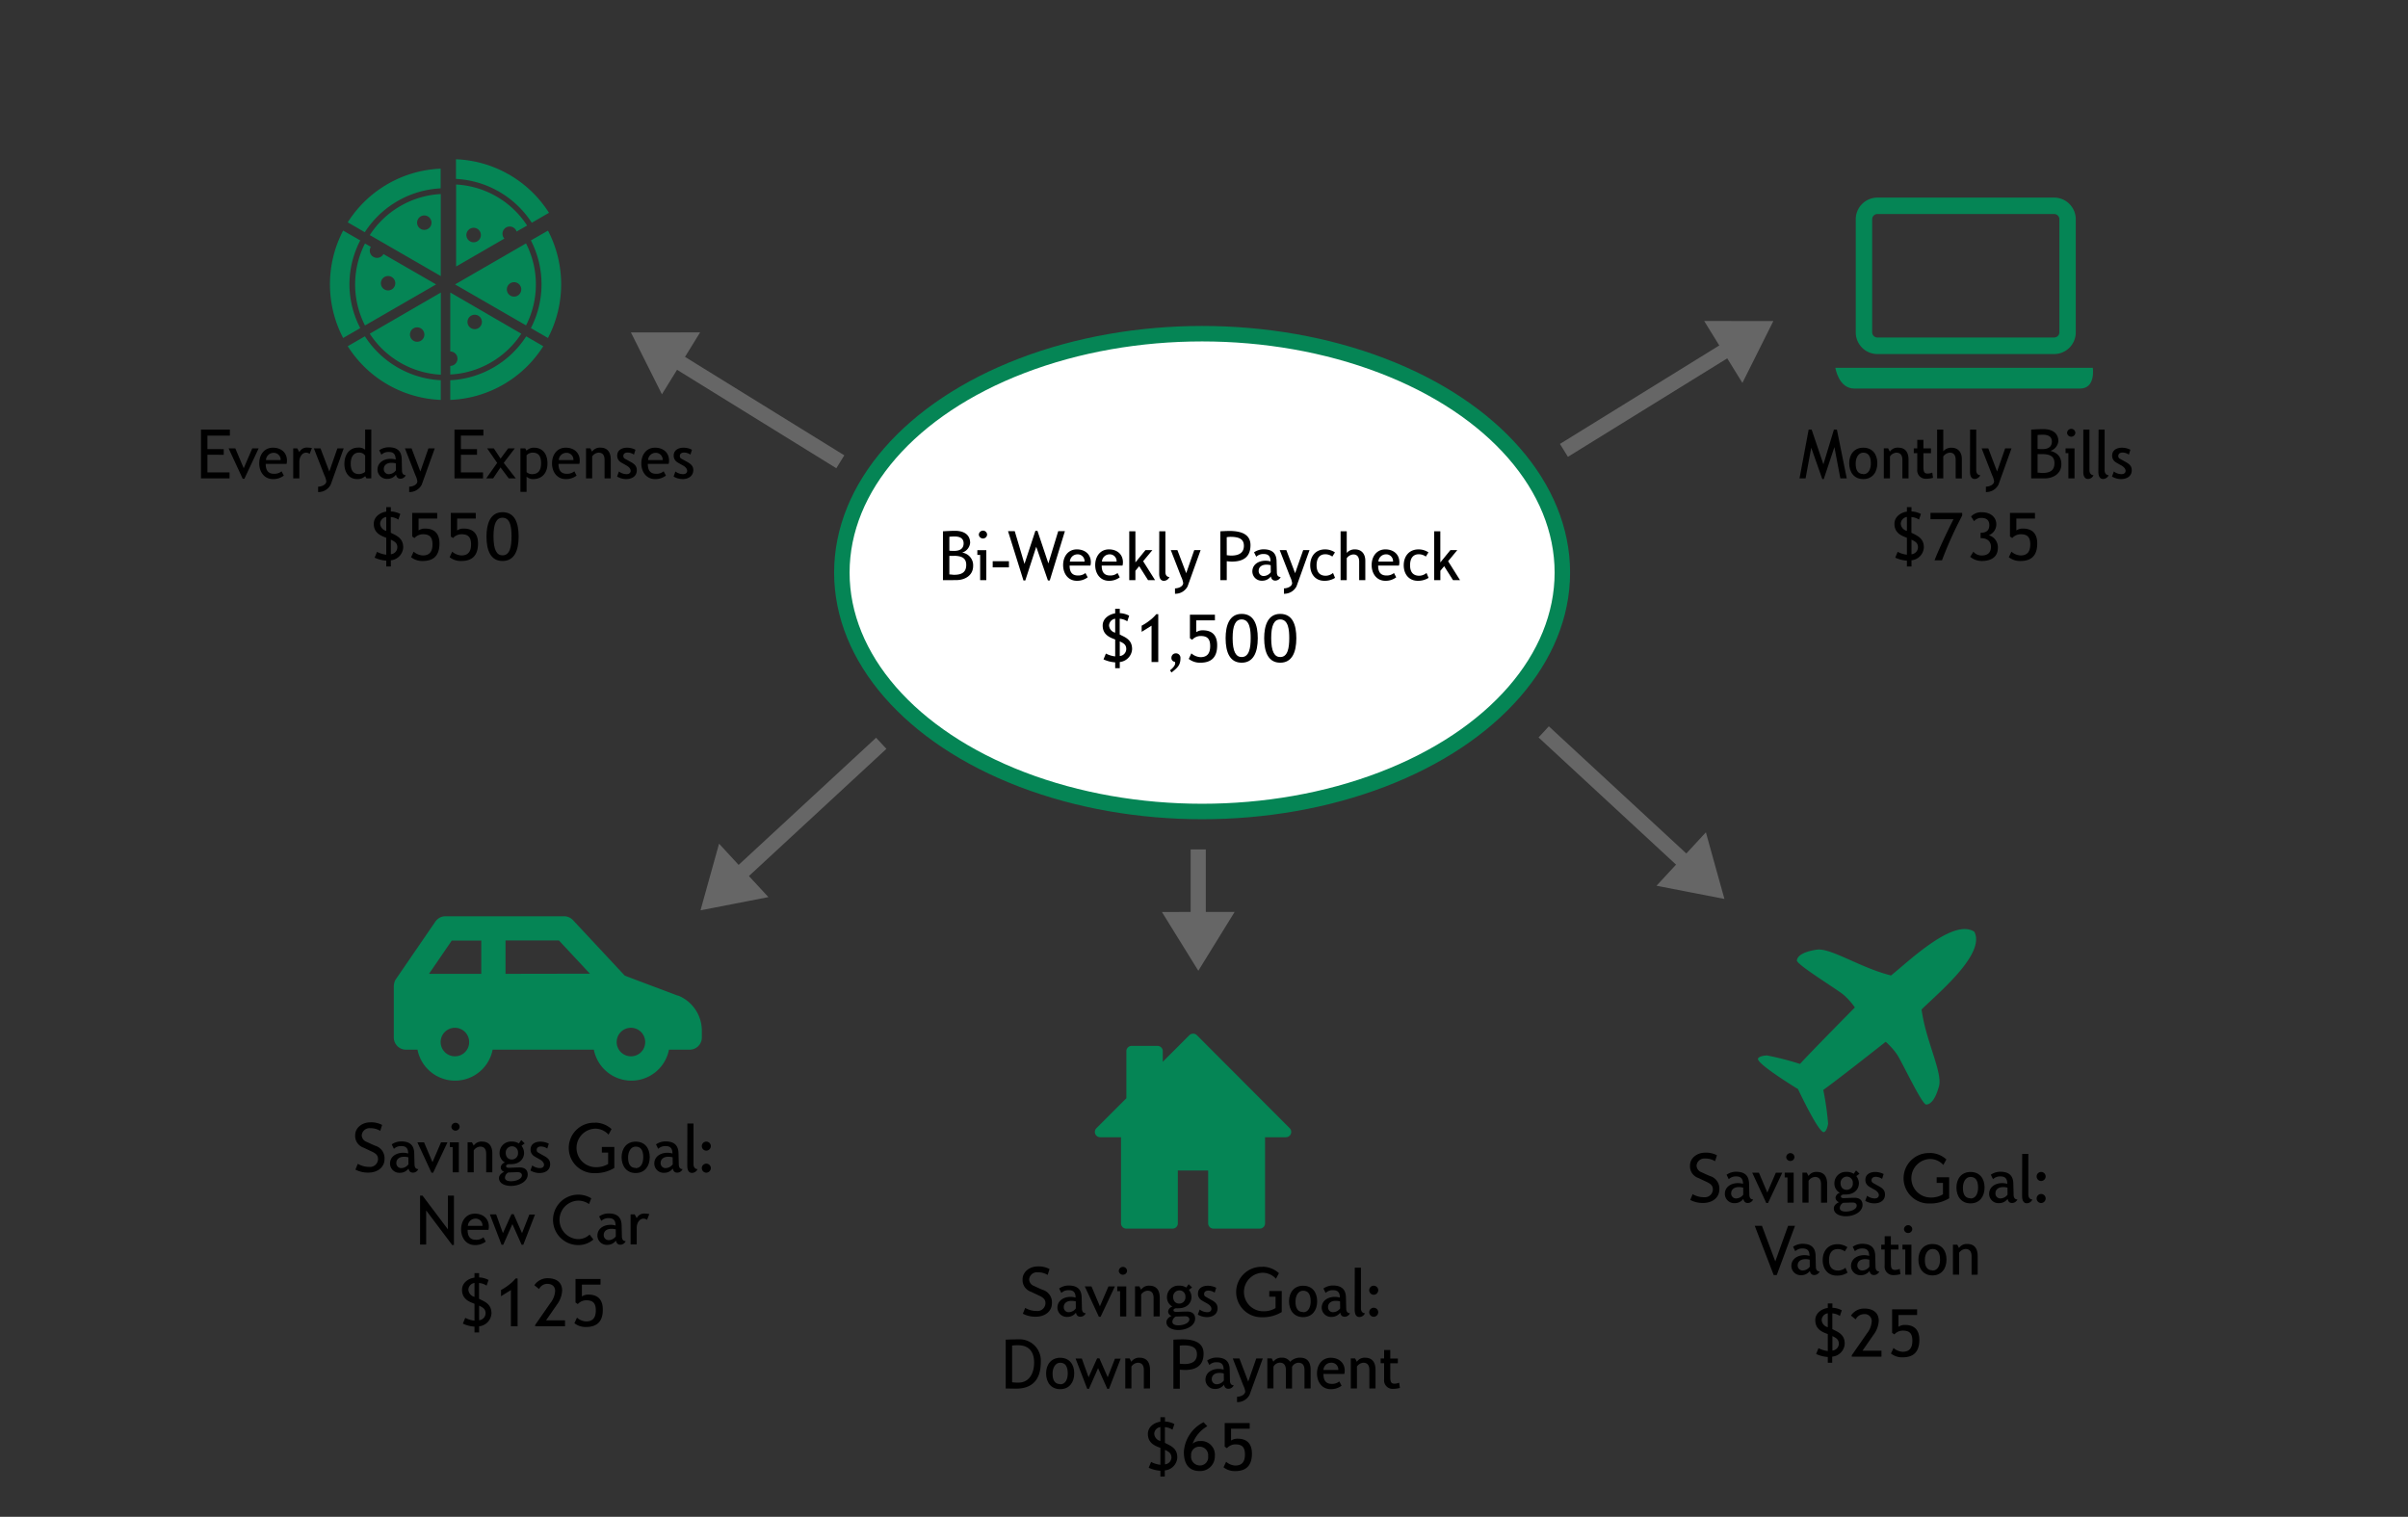 <svg xmlns="http://www.w3.org/2000/svg" viewBox="0 0 635 400"><rect x="0" y="0" width="635" height="400" fill="#333333" stroke="none"/><defs><style>.cls-1{fill:#666;}.cls-2{fill:#fff;stroke:#058555;stroke-miterlimit:10;stroke-width:4.08px;}.cls-3{fill:#058555;}</style></defs><title>independenceday_lifeoffittness-2</title><g id="SHAPE"><polygon class="cls-1" points="306.4 240.5 315.99 240.49 325.58 240.48 320.79 248.24 316 256 311.2 248.25 306.4 240.5"/><rect class="cls-1" x="313.98" y="224" width="4" height="17" transform="translate(631.96 465) rotate(180)"/><polygon class="cls-1" points="449.4 84.65 454.44 92.82 459.48 100.98 463.56 92.83 467.64 84.67 458.52 84.66 449.4 84.65"/><rect class="cls-1" x="431.65" y="80.71" width="4" height="49.88" transform="translate(571.76 530.08) rotate(-121.72)"/><polygon class="cls-1" points="202.63 236.58 196.13 229.54 189.62 222.49 187.17 231.28 184.73 240.06 193.68 238.32 202.63 236.58"/><rect class="cls-1" x="212.07" y="188.01" width="4" height="49.88" transform="translate(225.04 -88.8) rotate(47.23)"/><polygon class="cls-1" points="436.83 233.58 443.34 226.54 449.85 219.49 452.29 228.28 454.74 237.06 445.78 235.32 436.83 233.58"/><rect class="cls-1" x="423.4" y="185.01" width="4" height="49.88" transform="translate(868.38 40.23) rotate(132.77)"/><polygon class="cls-1" points="184.62 87.65 179.59 95.82 174.55 103.98 170.47 95.83 166.38 87.67 175.5 87.66 184.62 87.65"/><rect class="cls-1" x="198.37" y="83.71" width="4" height="49.88" transform="translate(2.61 221.98) rotate(-58.28)"/><ellipse class="cls-2" cx="317" cy="151" rx="95" ry="63"/></g><g id="COPY"><path d="M54.7,114.87v3.57H59v1.49H54.7v4.65h5.83v1.58H53V113.29h7.62v1.58Z"/><path d="M64.45,126.25H64l-3.71-8h1.77l2.21,5.24,2.25-5.24H68.2Z"/><path d="M70.07,122.33c0,1.6.57,2.61,2.18,2.61a2.9,2.9,0,0,0,2-.65l.6,1.13a4.57,4.57,0,0,1-2.88.92c-2.27,0-3.61-1.89-3.61-4.14s1.3-4.14,3.62-4.14c2.11,0,3.69,1.26,3.69,3.4a3.46,3.46,0,0,1-.1.87Zm.07-1H74a1.8,1.8,0,0,0-1.94-1.91A2,2,0,0,0,70.14,121.28Z"/><path d="M81.66,119.7a1.58,1.58,0,0,0-.94-.33c-1.13,0-1.78,1.28-1.78,2.36v4.43H77.32v-7.92H78.4l.54,1a2.17,2.17,0,0,1,2.21-1.2,6.26,6.26,0,0,1,1.1.12Z"/><path d="M87.2,127.82a3.63,3.63,0,0,1-3.31,1.94v-1.42c.88,0,2.16-.49,2.16-1.42a5.47,5.47,0,0,0-.52-1.62l-2.76-7.06h1.75l2.32,6.1,2.13-6.1h1.67Z"/><path d="M96.65,126.16l-.36-.59a2.86,2.86,0,0,1-2.1.77c-2.22,0-3.37-1.82-3.37-4,0-2.59,1.44-4.3,3.62-4.3a2.59,2.59,0,0,1,1.85.56v-5.33h1.62v12.87Zm-.36-6a1.82,1.82,0,0,0-1.56-.81c-1.48,0-2.24,1.13-2.24,2.9,0,1.92.74,2.77,2.24,2.77.34,0,1.44-.29,1.56-.67Z"/><path d="M106,124c0,.82.29,1.29,1,1.31v0a1.53,1.53,0,0,1-1.4.93c-.56,0-1-.27-1.17-1.08a2.79,2.79,0,0,1-2.27,1.12,2.46,2.46,0,0,1-2.61-2.41c0-1.91,1.67-2.87,3.46-2.87a4.68,4.68,0,0,1,1.33.19c0-1.28-.5-2-1.76-2a2.67,2.67,0,0,0-2,.72l-.58-1.17a4.4,4.4,0,0,1,2.48-.79c2.29,0,3.46,1,3.46,3.29Zm-1.62-1.8a3.86,3.86,0,0,0-1.17-.15c-1.17,0-2,.61-2,1.62a1.29,1.29,0,0,0,1.34,1.37,2.37,2.37,0,0,0,1.85-1Z"/><path d="M111.21,127.82a3.63,3.63,0,0,1-3.31,1.94v-1.42c.88,0,2.16-.49,2.16-1.42a5.47,5.47,0,0,0-.52-1.62l-2.76-7.06h1.75l2.32,6.1,2.13-6.1h1.67Z"/><path d="M121.54,114.87v3.57h4.25v1.49h-4.25v4.65h5.84v1.58h-7.53V113.29h7.62v1.58Z"/><path d="M134.16,126.16l-2.18-2.9-1.94,2.9h-1.82l2.88-4.09-2.64-3.83h1.76l1.78,2.7,2-2.7h1.75l-2.92,3.83,3.19,4.09Z"/><path d="M140.57,126.34a2.54,2.54,0,0,1-1.71-.63v4h-1.62V118.24h1.26l.36.61a2.64,2.64,0,0,1,1.93-.79c2.36,0,3.58,1.69,3.58,4.16S143,126.34,140.57,126.34Zm-1.71-1.84a2.11,2.11,0,0,0,1.42.54c1.59,0,2.4-.9,2.4-2.89s-.76-2.78-2.2-2.78a2.2,2.2,0,0,0-1.62.69Z"/><path d="M147.28,122.33c0,1.6.58,2.61,2.18,2.61a2.93,2.93,0,0,0,2-.65l.59,1.13a4.53,4.53,0,0,1-2.88.92c-2.27,0-3.6-1.89-3.6-4.14s1.3-4.14,3.62-4.14c2.11,0,3.69,1.26,3.69,3.4a3.05,3.05,0,0,1-.11.87Zm.08-1h3.85a1.8,1.8,0,0,0-2-1.91A2,2,0,0,0,147.36,121.28Z"/><path d="M159.43,126.16v-4.84c0-1.28-.5-1.95-1.62-1.95a2.24,2.24,0,0,0-1.65,1v5.78h-1.62v-7.92h1.13l.47.88a2.43,2.43,0,0,1,2.2-1.06c1.72,0,2.72,1.06,2.72,3.17v4.93Z"/><path d="M165.1,126.34a4.71,4.71,0,0,1-2.37-.67l.48-1.33a3.43,3.43,0,0,0,2,.7c.81,0,1.1-.45,1.1-.88s-.32-1-1.21-1.46c-.63-.36-1.15-.64-1.4-.81a2,2,0,0,1-.94-1.74c0-1.46,1.25-2.09,2.61-2.09a4.93,4.93,0,0,1,2.2.54l-.4,1.29a3,3,0,0,0-1.69-.55c-.56,0-1.1.27-1.1.88s.29.67.87,1l.92.51c1.18.64,1.76,1.18,1.76,2.28C167.93,125.6,166.63,126.34,165.1,126.34Z"/><path d="M170.83,122.33c0,1.6.57,2.61,2.18,2.61a2.9,2.9,0,0,0,2-.65l.6,1.13a4.57,4.57,0,0,1-2.88.92c-2.27,0-3.61-1.89-3.61-4.14s1.3-4.14,3.62-4.14c2.11,0,3.69,1.26,3.69,3.4a3.46,3.46,0,0,1-.1.87Zm.07-1h3.85a1.8,1.8,0,0,0-1.94-1.91A2,2,0,0,0,170.9,121.28Z"/><path d="M180,126.34a4.71,4.71,0,0,1-2.37-.67l.48-1.33a3.41,3.41,0,0,0,2,.7c.81,0,1.1-.45,1.1-.88s-.32-1-1.21-1.46c-.63-.36-1.15-.64-1.4-.81a2,2,0,0,1-.94-1.74c0-1.46,1.24-2.09,2.61-2.09a4.93,4.93,0,0,1,2.2.54l-.4,1.29a3,3,0,0,0-1.69-.55c-.56,0-1.1.27-1.1.88s.29.67.87,1l.92.51c1.18.64,1.76,1.18,1.76,2.28C182.78,125.6,181.48,126.34,180,126.34Z"/><path d="M103.07,147.76v1.62h-1.21v-1.53a8.63,8.63,0,0,1-3.07-.79l.63-1.53a6.94,6.94,0,0,0,2.44.75v-4.46l-.73-.29c-1.68-.68-2.56-1.71-2.56-3.4,0-1.87,1.71-3,3.29-3.21v-1.19h1.21v1.14a5.9,5.9,0,0,1,2.49.67l-.51,1.49a4.14,4.14,0,0,0-2-.68v4.15l.74.36c1.75.83,2.54,1.79,2.54,3.52A3.62,3.62,0,0,1,103.07,147.76ZM101.86,140v-3.67a1.87,1.87,0,0,0-1.62,1.76A2.09,2.09,0,0,0,101.86,140Zm1.21,2.3v3.86a1.87,1.87,0,0,0,1.71-1.82C104.78,143.19,104.1,142.81,103.07,142.32Z"/><path d="M111.48,147.94a4.74,4.74,0,0,1-3.08-1l.68-1.46a4,4,0,0,0,2.4,1c1.65,0,2.57-.85,2.57-2.92s-.92-2.67-2.54-2.67a3,3,0,0,0-2.21,1l-.6-.41v-6.21h6.59v1.49h-4.91v3.12a2.93,2.93,0,0,1,1.74-.49c2.38,0,3.77,1.26,3.77,3.91C115.89,146.5,114.36,147.94,111.48,147.94Z"/><path d="M121.65,147.94a4.74,4.74,0,0,1-3.08-1l.68-1.46a4,4,0,0,0,2.4,1c1.65,0,2.57-.85,2.57-2.92s-.92-2.67-2.54-2.67a3,3,0,0,0-2.21,1l-.6-.41v-6.21h6.59v1.49h-4.91v3.12a2.93,2.93,0,0,1,1.74-.49c2.38,0,3.77,1.26,3.77,3.91C126.06,146.5,124.53,147.94,121.65,147.94Z"/><path d="M132.52,135.07c3.22,0,4.25,2.82,4.25,6.41,0,3.83-1.21,6.46-4.25,6.46s-4.23-2.63-4.23-6.46C128.29,138.22,129.24,135.07,132.52,135.07Zm0,11.38c2,0,2.37-2.42,2.37-5,0-2.09-.19-4.92-2.37-4.92-1.64,0-2.38,1.6-2.38,4.92C130.14,145.06,131,146.45,132.52,146.45Z"/><path d="M485.31,126.16l-1.57-8.26h0l-2.81,8.44h-.38l-2.92-8.28h0l-1.49,8.1h-1.6l2.41-12.87h.79l3.1,9.16h0l2.77-9.16h.79L487,126.16Z"/><path d="M491.35,118.06c2.43,0,3.71,1.73,3.71,4.1s-1.29,4.18-3.71,4.18-3.71-1.82-3.71-4.18S489,118.06,491.35,118.06Zm0,7c1.48,0,2-1.47,2-2.88,0-1.91-.7-2.81-2-2.81s-2,1.39-2,2.81C489.32,124.09,490,125,491.35,125Z"/><path d="M501.67,126.16v-4.84c0-1.28-.51-1.95-1.62-1.95a2.26,2.26,0,0,0-1.66,1v5.78h-1.62v-7.92h1.13l.47.88a2.44,2.44,0,0,1,2.2-1.06c1.73,0,2.72,1.06,2.72,3.17v4.93Z"/><path d="M505.59,119.5h-.92v-1.26h.92V116h1.62v2.25h2v1.26h-2v3.67c0,1.35.32,1.71,1.12,1.71a3.14,3.14,0,0,0,1.22-.27l.2,1.39a7.31,7.31,0,0,1-2,.25,2.23,2.23,0,0,1-2.16-2.5Z"/><path d="M515.72,126.16V121.3c0-1.19-.46-1.93-1.54-1.93a2.32,2.32,0,0,0-1.73,1v5.78h-1.62V113.29h1.62V119a2.72,2.72,0,0,1,2.16-.93c1.8,0,2.74,1.24,2.74,3v5.11Z"/><path d="M519.52,113.29h1.62V124c0,.9.51,1.31,1.06,1.31l0,0a1.61,1.61,0,0,1-1.44,1c-.74,0-1.26-.52-1.26-1.93Z"/><path d="M527,127.82a3.63,3.63,0,0,1-3.31,1.94v-1.42c.88,0,2.16-.49,2.16-1.42a5.47,5.47,0,0,0-.52-1.62l-2.76-7.06h1.75l2.32,6.1,2.13-6.1h1.67Z"/><path d="M535.63,126.16V113.29c1.57-.09,2.49-.13,3.17-.13,2.52,0,4,1.13,4,3.19a3,3,0,0,1-2.11,2.55c1.93.51,2.9,1.62,2.9,3.53,0,2.45-2.09,3.73-4.46,3.73Zm1.69-7.78a10.74,10.74,0,0,0,1.23.06c1.67,0,2.54-.67,2.54-2,0-1.17-.8-1.8-2.34-1.8a12.8,12.8,0,0,0-1.43.07Zm1.28,1.37c-.57,0-1.28,0-1.28,0v4.89c.42,0,.9.09,1.25.09,2.23,0,3.2-.81,3.2-2.61S540.56,119.79,538.6,119.75Z"/><path d="M545.44,126.16V119.5h-.74v-1.26h2.36v7.92Zm1.84-12a1.07,1.07,0,0,1-1.08,1,1.08,1.08,0,0,1-1.1-1,1.11,1.11,0,0,1,1.1-1.07A1.09,1.09,0,0,1,547.28,114.12Z"/><path d="M549.38,113.29H551V124c0,.9.51,1.31,1.07,1.31v0a1.61,1.61,0,0,1-1.44,1c-.73,0-1.26-.52-1.26-1.93Z"/><path d="M553.41,113.29H555V124c0,.9.5,1.31,1.06,1.31l0,0a1.62,1.62,0,0,1-1.44,1c-.74,0-1.27-.52-1.27-1.93Z"/><path d="M559.32,126.34a4.72,4.72,0,0,1-2.38-.67l.49-1.33a3.41,3.41,0,0,0,2,.7c.81,0,1.1-.45,1.1-.88s-.33-1-1.21-1.46c-.63-.36-1.15-.64-1.4-.81a2,2,0,0,1-.94-1.74c0-1.46,1.24-2.09,2.61-2.09a5,5,0,0,1,2.2.54l-.4,1.29a3,3,0,0,0-1.69-.55c-.56,0-1.1.27-1.1.88s.29.67.86,1l.92.51c1.19.64,1.77,1.18,1.77,2.28C562.15,125.6,560.85,126.34,559.32,126.34Z"/><path d="M504.07,147.76v1.62h-1.21v-1.53a8.63,8.63,0,0,1-3.07-.79l.63-1.53a6.94,6.94,0,0,0,2.44.75v-4.46l-.73-.29c-1.68-.68-2.56-1.71-2.56-3.4,0-1.87,1.71-3,3.29-3.21v-1.19h1.21v1.14a5.81,5.81,0,0,1,2.48.67l-.5,1.49a4.14,4.14,0,0,0-2-.68v4.15l.74.36c1.74.83,2.54,1.79,2.54,3.52A3.62,3.62,0,0,1,504.07,147.76ZM502.86,140v-3.67a1.87,1.87,0,0,0-1.62,1.76A2.09,2.09,0,0,0,502.86,140Zm1.21,2.3v3.86a1.87,1.87,0,0,0,1.71-1.82C505.78,143.19,505.1,142.81,504.07,142.32Z"/><path d="M510.15,147.76c1-2.63,3.68-8.32,5-10.84h-6.07v-1.67h8.36v.68l-1.14,2.23a104.57,104.57,0,0,0-4.19,9.6Z"/><path d="M522.55,147.94a4.81,4.81,0,0,1-3-1.1l.84-1.35a2.84,2.84,0,0,0,2.18,1c1.64,0,2.45-.81,2.45-2.31s-1.11-2.27-2.61-2.27h-.12v-1.42h.07c1.49,0,2.23-.67,2.23-2s-.79-1.91-2.11-1.91a2.46,2.46,0,0,0-1.91.87l-.79-1.25a3.68,3.68,0,0,1,2.94-1.11c2,0,3.72,1.15,3.72,3.2a3.07,3.07,0,0,1-2,2.86,3.28,3.28,0,0,1,2.41,3.25C526.86,146.93,525.06,147.94,522.55,147.94Z"/><path d="M532.81,147.94a4.73,4.73,0,0,1-3.07-1l.68-1.46a4,4,0,0,0,2.39,1c1.66,0,2.58-.85,2.58-2.92s-.92-2.67-2.54-2.67a3,3,0,0,0-2.21,1l-.6-.41v-6.21h6.59v1.49h-4.91v3.12a2.93,2.93,0,0,1,1.74-.49c2.38,0,3.77,1.26,3.77,3.91C537.23,146.5,535.7,147.94,532.81,147.94Z"/><path d="M94.35,306.91a5.88,5.88,0,0,0,3,.81,2.11,2.11,0,0,0,2.34-2c0-.81-.27-1.43-1.71-2.07l-2.11-1a3.25,3.25,0,0,1-2.21-3.27c0-2,1.87-3.41,4-3.41a6.13,6.13,0,0,1,3.11.69l-.5,1.56a4.79,4.79,0,0,0-2.61-.7,2.06,2.06,0,0,0-2.27,1.84,1.92,1.92,0,0,0,1.33,1.78c.72.34,1.48.7,2.22,1a3.42,3.42,0,0,1,2.46,3.51c0,2.27-1.94,3.58-4.26,3.58a7.1,7.1,0,0,1-3.41-.79Z"/><path d="M109.31,307c0,.82.29,1.29,1,1.31l0,0a1.54,1.54,0,0,1-1.41.93c-.55,0-1-.26-1.17-1.08a2.78,2.78,0,0,1-2.27,1.12,2.46,2.46,0,0,1-2.61-2.41c0-1.91,1.68-2.87,3.46-2.87a4.68,4.68,0,0,1,1.33.19c0-1.28-.5-1.95-1.76-1.95a2.68,2.68,0,0,0-2,.72l-.58-1.17a4.41,4.41,0,0,1,2.49-.79c2.28,0,3.45,1,3.45,3.29Zm-1.62-1.8a3.86,3.86,0,0,0-1.17-.15c-1.17,0-2,.61-2,1.62a1.28,1.28,0,0,0,1.33,1.37,2.37,2.37,0,0,0,1.85-1Z"/><path d="M114.23,309.25h-.45l-3.71-8h1.76l2.22,5.24,2.25-5.24H118Z"/><path d="M119.37,309.16V302.5h-.74v-1.26H121v7.92Zm1.84-12a1.07,1.07,0,0,1-1.08,1,1.08,1.08,0,0,1-1.1-1,1.11,1.11,0,0,1,1.1-1.07A1.09,1.09,0,0,1,121.21,297.12Z"/><path d="M128.21,309.16v-4.84c0-1.28-.5-1.95-1.62-1.95a2.26,2.26,0,0,0-1.66,1v5.78h-1.62v-7.92h1.14l.47.88a2.42,2.42,0,0,1,2.19-1.06c1.73,0,2.72,1.06,2.72,3.17v4.93Z"/><path d="M134.8,307a5.82,5.82,0,0,1-.72,0c-.31.07-.63.24-.63.49s.16.47.74.47,1.91-.09,2.88-.09c1.19,0,2.09.55,2.09,1.87,0,1.76-2.09,3-4.43,3-1.61,0-3.14-.68-3.14-2.05,0-1,1-1.5,1.37-1.67a1.28,1.28,0,0,1-.92-1.16,1.48,1.48,0,0,1,1.14-1.29,2.79,2.79,0,0,1-1.44-2.62,3,3,0,0,1,3.15-2.91,3.44,3.44,0,0,1,1.94.5l.62-.88.91.86-.84.63a3.12,3.12,0,0,1,.68,1.88C138.2,305.65,136.94,307,134.8,307Zm-1.64,3.56c0,.58.52.94,1.58.94,1.46,0,2.89-.63,2.89-1.55,0-.65-.58-.83-1.1-.83-.79,0-1.79.07-2.47.07A1.63,1.63,0,0,0,133.16,310.58Zm.2-6.61c0,1.18.65,1.82,1.62,1.82A1.62,1.62,0,0,0,136.6,304a1.58,1.58,0,0,0-1.62-1.71A1.66,1.66,0,0,0,133.36,304Z"/><path d="M142.25,309.34a4.72,4.72,0,0,1-2.38-.67l.49-1.33a3.41,3.41,0,0,0,2,.7c.81,0,1.1-.45,1.1-.88s-.33-1-1.21-1.46c-.63-.36-1.15-.64-1.4-.81a2,2,0,0,1-.94-1.74c0-1.46,1.24-2.09,2.61-2.09a5,5,0,0,1,2.2.54l-.4,1.29a3.06,3.06,0,0,0-1.69-.55c-.56,0-1.1.27-1.1.88s.29.66.86,1l.92.51c1.19.64,1.77,1.18,1.77,2.28C145.08,308.6,143.78,309.34,142.25,309.34Z"/><path d="M157,296.05a6.54,6.54,0,0,1,4.27,1.7l-.8,1.47a4.72,4.72,0,0,0-3.58-1.58,5.08,5.08,0,0,0,0,10.15,6,6,0,0,0,3.48-.84v-3h-1.66v-1.49H162V308a9.5,9.5,0,0,1-5.17,1.37,6.65,6.65,0,1,1,.11-13.29Z"/><path d="M167.63,301.06c2.43,0,3.71,1.73,3.71,4.1s-1.3,4.18-3.71,4.18-3.71-1.82-3.71-4.18S165.31,301.06,167.63,301.06Zm0,7c1.48,0,2-1.47,2-2.88,0-1.91-.7-2.81-2-2.81s-2,1.39-2,2.81C165.6,307.09,166.32,308,167.63,308Z"/><path d="M179,307c0,.82.29,1.29,1,1.31l0,0a1.54,1.54,0,0,1-1.41.93c-.56,0-1-.26-1.17-1.08a2.78,2.78,0,0,1-2.27,1.12,2.46,2.46,0,0,1-2.61-2.41c0-1.91,1.68-2.87,3.46-2.87a4.68,4.68,0,0,1,1.33.19c0-1.28-.5-1.95-1.76-1.95a2.67,2.67,0,0,0-2,.72l-.58-1.17a4.4,4.4,0,0,1,2.48-.79c2.29,0,3.46,1,3.46,3.29Zm-1.62-1.8a3.86,3.86,0,0,0-1.17-.15c-1.17,0-2,.61-2,1.62a1.29,1.29,0,0,0,1.34,1.37,2.37,2.37,0,0,0,1.85-1Z"/><path d="M181.26,296.29h1.62V307c0,.9.5,1.31,1.06,1.31l0,0a1.61,1.61,0,0,1-1.44,1c-.74,0-1.26-.52-1.26-1.93Z"/><path d="M187.45,302.25a1.21,1.21,0,0,1-1.19,1.19,1.19,1.19,0,0,1-1.19-1.19,1.17,1.17,0,0,1,1.19-1.19A1.19,1.19,0,0,1,187.45,302.25Zm0,5.79a1.22,1.22,0,0,1-1.19,1.21,1.2,1.2,0,0,1-1.19-1.21,1.18,1.18,0,0,1,1.19-1.17A1.19,1.19,0,0,1,187.45,308Z"/><path d="M119.26,328.34l-6.88-9.13h0v9h-1.6V315.29h.63l6.7,8.89h0v-8.89h1.6v13Z"/><path d="M123.31,324.33c0,1.6.57,2.61,2.18,2.61a2.9,2.9,0,0,0,2-.65l.6,1.13a4.57,4.57,0,0,1-2.88.92c-2.27,0-3.61-1.89-3.61-4.14s1.3-4.14,3.62-4.14c2.11,0,3.69,1.26,3.69,3.4a3.46,3.46,0,0,1-.1.87Zm.07-1.05h3.85a1.8,1.8,0,0,0-1.94-1.91A2,2,0,0,0,123.38,323.28Z"/><path d="M138,328.25h-.45l-2.43-5.44-2.41,5.44h-.45l-3.08-8h1.66l1.78,4.95,2.25-5h.59l2.2,5,1.93-4.91h1.49Z"/><path d="M155.33,317.52a5,5,0,0,0-2.93-.9,5.08,5.08,0,0,0,0,10.15,4.37,4.37,0,0,0,3.08-1.2l1,1.31a6.08,6.08,0,0,1-4.18,1.46A6.65,6.65,0,1,1,155.92,316Z"/><path d="M164,326c0,.82.29,1.29,1,1.31l0,0a1.54,1.54,0,0,1-1.41.93c-.55,0-1-.26-1.17-1.08a2.77,2.77,0,0,1-2.26,1.12,2.46,2.46,0,0,1-2.62-2.41c0-1.91,1.68-2.87,3.46-2.87a4.62,4.62,0,0,1,1.33.19c0-1.28-.5-1.95-1.76-1.95a2.68,2.68,0,0,0-2,.72l-.58-1.17a4.41,4.41,0,0,1,2.49-.79c2.28,0,3.45,1,3.45,3.29Zm-1.62-1.8a3.82,3.82,0,0,0-1.17-.15c-1.17,0-2,.61-2,1.62a1.29,1.29,0,0,0,1.33,1.37,2.35,2.35,0,0,0,1.85-1Z"/><path d="M170.63,321.7a1.58,1.58,0,0,0-.94-.33c-1.13,0-1.78,1.28-1.78,2.36v4.43h-1.62v-7.92h1.08l.54,1a2.17,2.17,0,0,1,2.21-1.2,6.26,6.26,0,0,1,1.1.12Z"/><path d="M126.34,349.76v1.62h-1.21v-1.53a8.63,8.63,0,0,1-3.07-.79l.63-1.53a6.94,6.94,0,0,0,2.44.75v-4.46l-.73-.29c-1.68-.68-2.56-1.71-2.56-3.4,0-1.87,1.71-3,3.29-3.21v-1.19h1.21v1.14a5.9,5.9,0,0,1,2.49.67l-.51,1.49a4.1,4.1,0,0,0-2-.68v4.15l.74.37c1.75.82,2.54,1.78,2.54,3.51A3.62,3.62,0,0,1,126.34,349.76ZM125.13,342v-3.67a1.87,1.87,0,0,0-1.62,1.76A2.09,2.09,0,0,0,125.13,342Zm1.21,2.3v3.86a1.87,1.87,0,0,0,1.71-1.82C128.05,345.19,127.37,344.81,126.34,344.32Z"/><path d="M134.73,349.76V340.2l-2.61,1.62v-1.64a12.82,12.82,0,0,0,2.1-1.37,9.46,9.46,0,0,0,1.75-1.67h.52v12.62Z"/><path d="M141.13,349.76v-.36l4-5.76a5.68,5.68,0,0,0,1.26-3.17c0-1.19-.76-1.91-2.11-1.91a2.43,2.43,0,0,0-2.12,1.37l-1.25-1a4.17,4.17,0,0,1,3.51-1.85c2.2,0,3.82,1,3.82,3.27A6.76,6.76,0,0,1,146.9,344l-2.9,4.18h5v1.58Z"/><path d="M154.54,349.94a4.73,4.73,0,0,1-3.07-1l.68-1.46a4,4,0,0,0,2.39,1c1.66,0,2.58-.85,2.58-2.92s-.92-2.66-2.54-2.66a3,3,0,0,0-2.21,1l-.6-.41v-6.21h6.59v1.49h-4.91v3.12a2.93,2.93,0,0,1,1.74-.49c2.38,0,3.77,1.26,3.77,3.91C159,348.5,157.43,349.94,154.54,349.94Z"/><path d="M270.35,344.91a5.88,5.88,0,0,0,3,.81,2.11,2.11,0,0,0,2.34-2c0-.81-.27-1.43-1.71-2.07l-2.11-1a3.25,3.25,0,0,1-2.21-3.27c0-2,1.87-3.41,4-3.41a6.13,6.13,0,0,1,3.11.69l-.5,1.56a4.79,4.79,0,0,0-2.61-.7,2.06,2.06,0,0,0-2.27,1.84,1.92,1.92,0,0,0,1.33,1.78c.72.34,1.48.7,2.22,1a3.42,3.42,0,0,1,2.46,3.51c0,2.27-1.94,3.58-4.26,3.58a7.1,7.1,0,0,1-3.41-.79Z"/><path d="M285.31,345c0,.82.29,1.29,1,1.31l0,0a1.54,1.54,0,0,1-1.41.93c-.55,0-1-.26-1.17-1.08a2.78,2.78,0,0,1-2.27,1.12,2.46,2.46,0,0,1-2.61-2.41c0-1.91,1.68-2.87,3.46-2.87a4.68,4.68,0,0,1,1.33.19c0-1.28-.5-1.95-1.76-1.95a2.68,2.68,0,0,0-2,.72l-.58-1.17a4.41,4.41,0,0,1,2.49-.79c2.28,0,3.45,1,3.45,3.29Zm-1.62-1.8a3.86,3.86,0,0,0-1.17-.15c-1.17,0-2,.61-2,1.62a1.28,1.28,0,0,0,1.33,1.37,2.37,2.37,0,0,0,1.85-1Z"/><path d="M290.23,347.25h-.45l-3.71-8h1.76l2.22,5.24,2.25-5.24H294Z"/><path d="M295.37,347.16V340.5h-.74v-1.26H297v7.92Zm1.84-12a1.07,1.07,0,0,1-1.08,1,1.08,1.08,0,0,1-1.1-1,1.11,1.11,0,0,1,1.1-1.07A1.09,1.09,0,0,1,297.21,335.12Z"/><path d="M304.21,347.16v-4.84c0-1.28-.5-1.95-1.62-1.95a2.26,2.26,0,0,0-1.66,1v5.78h-1.62v-7.92h1.14l.47.88a2.42,2.42,0,0,1,2.19-1.06c1.73,0,2.72,1.06,2.72,3.17v4.93Z"/><path d="M310.8,345a5.82,5.82,0,0,1-.72,0c-.31.07-.63.24-.63.49s.16.47.74.47,1.91-.09,2.88-.09c1.19,0,2.09.55,2.09,1.87,0,1.76-2.09,3-4.43,3-1.61,0-3.14-.68-3.14-2.05,0-1,1-1.5,1.37-1.67a1.28,1.28,0,0,1-.92-1.16,1.48,1.48,0,0,1,1.14-1.29,2.79,2.79,0,0,1-1.44-2.62,3,3,0,0,1,3.15-2.91,3.44,3.44,0,0,1,1.94.5l.62-.88.91.86-.84.63a3.12,3.12,0,0,1,.68,1.88C314.2,343.65,312.94,345,310.8,345Zm-1.64,3.56c0,.58.52.94,1.58.94,1.46,0,2.89-.63,2.89-1.55,0-.65-.58-.83-1.1-.83-.79,0-1.79.07-2.47.07A1.63,1.63,0,0,0,309.16,348.58Zm.2-6.61c0,1.18.65,1.82,1.62,1.82A1.62,1.62,0,0,0,312.6,342a1.58,1.58,0,0,0-1.62-1.71A1.66,1.66,0,0,0,309.36,342Z"/><path d="M318.25,347.34a4.72,4.72,0,0,1-2.38-.67l.49-1.33a3.41,3.41,0,0,0,2,.7c.81,0,1.1-.45,1.1-.88s-.33-1-1.21-1.46c-.63-.36-1.15-.64-1.4-.81a2,2,0,0,1-.94-1.74c0-1.46,1.24-2.09,2.61-2.09a5,5,0,0,1,2.2.54l-.4,1.29a3.06,3.06,0,0,0-1.69-.55c-.56,0-1.1.27-1.1.88s.29.66.86,1l.92.51c1.19.64,1.77,1.18,1.77,2.28C321.08,346.6,319.78,347.34,318.25,347.34Z"/><path d="M333,334.05a6.49,6.49,0,0,1,4.26,1.7l-.79,1.47a4.72,4.72,0,0,0-3.58-1.58,5.08,5.08,0,0,0,0,10.15,6,6,0,0,0,3.48-.84v-3h-1.66v-1.49H338V346a9.5,9.5,0,0,1-5.17,1.37,6.65,6.65,0,1,1,.11-13.29Z"/><path d="M343.63,339.06c2.43,0,3.71,1.73,3.71,4.1s-1.3,4.18-3.71,4.18-3.71-1.82-3.71-4.18S341.31,339.06,343.63,339.06Zm0,7c1.48,0,2-1.47,2-2.88,0-1.91-.7-2.81-2-2.81s-2,1.39-2,2.81C341.6,345.09,342.32,346,343.63,346Z"/><path d="M355,345c0,.82.29,1.29,1,1.31l0,0a1.54,1.54,0,0,1-1.41.93c-.56,0-1-.26-1.17-1.08a2.79,2.79,0,0,1-2.27,1.12,2.46,2.46,0,0,1-2.61-2.41c0-1.91,1.68-2.87,3.46-2.87a4.68,4.68,0,0,1,1.33.19c0-1.28-.5-1.95-1.76-1.95a2.68,2.68,0,0,0-2,.72l-.58-1.17a4.4,4.4,0,0,1,2.48-.79c2.29,0,3.46,1,3.46,3.29Zm-1.62-1.8a3.86,3.86,0,0,0-1.17-.15c-1.17,0-2,.61-2,1.62a1.29,1.29,0,0,0,1.34,1.37,2.37,2.37,0,0,0,1.85-1Z"/><path d="M357.26,334.29h1.62V345c0,.9.5,1.31,1.06,1.31l0,0a1.61,1.61,0,0,1-1.44,1c-.74,0-1.26-.52-1.26-1.93Z"/><path d="M363.45,340.25a1.21,1.21,0,0,1-1.19,1.19,1.19,1.19,0,0,1-1.19-1.19,1.17,1.17,0,0,1,1.19-1.19A1.19,1.19,0,0,1,363.45,340.25Zm0,5.79a1.22,1.22,0,0,1-1.19,1.21,1.2,1.2,0,0,1-1.19-1.21,1.18,1.18,0,0,1,1.19-1.17A1.19,1.19,0,0,1,363.45,346Z"/><path d="M265.21,366.16V353.29c1.65-.08,2.86-.09,3.33-.09a5.61,5.61,0,0,1,5.92,6c0,4.65-2.25,7-6.52,7Zm1.69-1.64a12,12,0,0,0,1.67.09c2.88,0,4.13-2.52,4.13-5.26,0-3.06-1.52-4.6-4.27-4.6-.18,0-.79,0-1.53.09Z"/><path d="M279.57,358.06c2.43,0,3.71,1.73,3.71,4.1s-1.3,4.18-3.71,4.18-3.71-1.82-3.71-4.18S277.25,358.06,279.57,358.06Zm0,7c1.48,0,2-1.47,2-2.88,0-1.91-.7-2.81-2-2.81s-2,1.39-2,2.81C277.54,364.09,278.26,365,279.57,365Z"/><path d="M292.46,366.25H292l-2.43-5.44-2.41,5.44h-.45l-3.08-8h1.65l1.79,4.95,2.25-5h.59l2.2,5,1.92-4.91h1.5Z"/><path d="M301.64,366.16v-4.84c0-1.28-.51-1.95-1.62-1.95a2.26,2.26,0,0,0-1.66,1v5.78h-1.62v-7.92h1.14l.46.88a2.44,2.44,0,0,1,2.2-1.06c1.73,0,2.72,1.06,2.72,3.17v4.93Z"/><path d="M311.12,361.21v5h-1.69V353.29c1.33-.08,2.11-.09,2.38-.09,3.73,0,5.58,1.24,5.58,3.74,0,2.9-1.64,4.34-4.93,4.34C312.26,361.28,311.83,361.26,311.12,361.21Zm0-1.59a10,10,0,0,0,1.21.09c2.2,0,3.31-.86,3.31-2.57s-1.17-2.36-3.53-2.36a6.34,6.34,0,0,0-1,.09Z"/><path d="M324.34,364c0,.82.28,1.29,1,1.31l0,0a1.53,1.53,0,0,1-1.4.93c-.56,0-1-.26-1.17-1.08a2.8,2.8,0,0,1-2.27,1.12,2.45,2.45,0,0,1-2.61-2.41c0-1.91,1.67-2.87,3.45-2.87a4.7,4.7,0,0,1,1.34.19c0-1.28-.51-1.95-1.77-1.95a2.68,2.68,0,0,0-2,.72l-.58-1.17a4.43,4.43,0,0,1,2.49-.79c2.29,0,3.46,1,3.46,3.29Zm-1.62-1.8a3.9,3.9,0,0,0-1.17-.15c-1.17,0-2,.61-2,1.62a1.29,1.29,0,0,0,1.33,1.37,2.39,2.39,0,0,0,1.86-1Z"/><path d="M329.52,367.82a3.63,3.63,0,0,1-3.31,1.94v-1.42c.88,0,2.16-.49,2.16-1.42a5.49,5.49,0,0,0-.53-1.62l-2.75-7.06h1.75l2.32,6.1,2.12-6.1H333Z"/><path d="M344,366.16v-4.84c0-1.5-.69-1.95-1.62-1.95a2,2,0,0,0-1.66,1.08v5.71h-1.62v-4.81c0-1.56-.74-2-1.6-2a2,2,0,0,0-1.68,1.05v5.74h-1.62v-7.92h1.14l.46.88a2.52,2.52,0,0,1,2.2-1.06,2.47,2.47,0,0,1,2.22,1.08,3.49,3.49,0,0,1,2.66-1.08c1.55,0,2.74.81,2.74,3.19v4.91Z"/><path d="M349,362.33c0,1.6.57,2.61,2.18,2.61a2.9,2.9,0,0,0,2-.65l.6,1.13a4.57,4.57,0,0,1-2.88.92c-2.27,0-3.6-1.89-3.6-4.14s1.29-4.14,3.61-4.14c2.11,0,3.7,1.26,3.7,3.4a3.45,3.45,0,0,1-.11.87Zm.07-1.05h3.85a1.8,1.8,0,0,0-1.94-1.91A2,2,0,0,0,349,361.28Z"/><path d="M361.11,366.16v-4.84c0-1.28-.51-1.95-1.62-1.95a2.26,2.26,0,0,0-1.66,1v5.78h-1.62v-7.92h1.14l.46.88a2.44,2.44,0,0,1,2.2-1.06c1.73,0,2.72,1.06,2.72,3.17v4.93Z"/><path d="M365,359.5h-.92v-1.26H365V356h1.62v2.25h2v1.26h-2v3.67c0,1.35.33,1.71,1.12,1.71a3.1,3.1,0,0,0,1.22-.27l.2,1.39a7.31,7.31,0,0,1-2,.25,2.23,2.23,0,0,1-2.16-2.5Z"/><path d="M307.16,387.76v1.62H306v-1.53a8.63,8.63,0,0,1-3.08-.79l.63-1.53a7,7,0,0,0,2.45.75v-4.46l-.74-.29c-1.67-.68-2.56-1.71-2.56-3.4,0-1.87,1.71-3,3.3-3.21v-1.19h1.21v1.14a5.9,5.9,0,0,1,2.48.67l-.5,1.49a4.18,4.18,0,0,0-2-.68v4.15l.73.37c1.75.82,2.54,1.78,2.54,3.51A3.61,3.61,0,0,1,307.16,387.76ZM306,380v-3.67a1.86,1.86,0,0,0-1.62,1.76A2.09,2.09,0,0,0,306,380Zm1.21,2.3v3.86a1.87,1.87,0,0,0,1.71-1.82C308.87,383.19,308.18,382.81,307.16,382.32Z"/><path d="M318.37,376.11a8.77,8.77,0,0,0-3.87,4.61,2.8,2.8,0,0,1,2-.7,3.6,3.6,0,0,1,3.86,3.91,3.86,3.86,0,0,1-4,4c-2.66,0-4.17-1.66-4.17-5a9.38,9.38,0,0,1,5.2-7.87Zm-1.93,10.35a2.16,2.16,0,0,0,2.15-2.44,2.25,2.25,0,0,0-2.17-2.51,2.15,2.15,0,0,0-2.32,2.36A2.34,2.34,0,0,0,316.44,386.46Z"/><path d="M325.73,387.94a4.74,4.74,0,0,1-3.08-1l.68-1.46a4,4,0,0,0,2.4,1c1.66,0,2.57-.85,2.57-2.92s-.91-2.66-2.53-2.66a3,3,0,0,0-2.22,1l-.59-.41v-6.21h6.59v1.49h-4.92v3.12a2.94,2.94,0,0,1,1.75-.49c2.37,0,3.76,1.26,3.76,3.91C330.14,386.5,328.61,387.94,325.73,387.94Z"/><path d="M446.35,314.91a5.88,5.88,0,0,0,3,.81,2.11,2.11,0,0,0,2.34-2c0-.81-.27-1.43-1.71-2.07l-2.11-1a3.25,3.25,0,0,1-2.21-3.27c0-2,1.87-3.41,4-3.41a6.13,6.13,0,0,1,3.11.69l-.5,1.56a4.79,4.79,0,0,0-2.61-.7,2.06,2.06,0,0,0-2.27,1.84,1.92,1.92,0,0,0,1.33,1.78c.72.34,1.48.7,2.22,1a3.42,3.42,0,0,1,2.46,3.51c0,2.27-1.94,3.58-4.26,3.58a7.1,7.1,0,0,1-3.41-.79Z"/><path d="M461.31,315c0,.82.29,1.29,1,1.31l0,0a1.54,1.54,0,0,1-1.41.93c-.56,0-1-.26-1.17-1.08a2.78,2.78,0,0,1-2.27,1.12,2.46,2.46,0,0,1-2.61-2.41c0-1.91,1.68-2.87,3.46-2.87a4.68,4.68,0,0,1,1.33.19c0-1.28-.5-1.95-1.76-1.95a2.68,2.68,0,0,0-2,.72l-.58-1.17a4.41,4.41,0,0,1,2.49-.79c2.28,0,3.45,1,3.45,3.29Zm-1.62-1.8a3.86,3.86,0,0,0-1.17-.15c-1.17,0-2,.61-2,1.62a1.28,1.28,0,0,0,1.33,1.37,2.37,2.37,0,0,0,1.85-1Z"/><path d="M466.23,317.25h-.45l-3.71-8h1.76l2.22,5.24,2.25-5.24H470Z"/><path d="M471.37,317.16V310.5h-.74v-1.26H473v7.92Zm1.84-12a1.07,1.07,0,0,1-1.08,1,1.09,1.09,0,0,1-1.1-1,1.11,1.11,0,0,1,1.1-1.07A1.09,1.09,0,0,1,473.21,305.12Z"/><path d="M480.21,317.16v-4.84c0-1.28-.5-1.95-1.62-1.95a2.26,2.26,0,0,0-1.66,1v5.78h-1.62v-7.92h1.14l.47.88a2.42,2.42,0,0,1,2.19-1.06c1.73,0,2.72,1.06,2.72,3.17v4.93Z"/><path d="M486.8,315a5.82,5.82,0,0,1-.72,0c-.31.07-.63.24-.63.49s.16.47.74.47,1.91-.09,2.88-.09c1.19,0,2.09.55,2.09,1.87,0,1.76-2.09,3-4.43,3-1.61,0-3.14-.68-3.14-2.05,0-1,1-1.5,1.37-1.67a1.28,1.28,0,0,1-.92-1.16,1.48,1.48,0,0,1,1.14-1.29,2.79,2.79,0,0,1-1.44-2.62,3,3,0,0,1,3.15-2.91,3.44,3.44,0,0,1,1.94.5l.62-.88.91.86-.84.63a3.12,3.12,0,0,1,.68,1.88C490.2,313.65,488.94,315,486.8,315Zm-1.64,3.56c0,.58.52.94,1.58.94,1.46,0,2.88-.63,2.88-1.55,0-.65-.57-.83-1.09-.83-.79,0-1.79.07-2.47.07A1.63,1.63,0,0,0,485.16,318.58Zm.2-6.61c0,1.18.65,1.82,1.62,1.82A1.62,1.62,0,0,0,488.6,312a1.58,1.58,0,0,0-1.62-1.71A1.66,1.66,0,0,0,485.36,312Z"/><path d="M494.25,317.34a4.72,4.72,0,0,1-2.38-.67l.49-1.33a3.41,3.41,0,0,0,2,.7c.81,0,1.1-.45,1.1-.88s-.33-1-1.21-1.46c-.63-.36-1.15-.64-1.4-.81a2,2,0,0,1-.94-1.74c0-1.46,1.24-2.09,2.61-2.09a5,5,0,0,1,2.2.54l-.4,1.29a3.06,3.06,0,0,0-1.69-.55c-.56,0-1.1.27-1.1.88s.29.66.86,1l.92.51c1.19.64,1.77,1.18,1.77,2.28C497.08,316.6,495.78,317.34,494.25,317.34Z"/><path d="M509,304.05a6.49,6.49,0,0,1,4.26,1.7l-.79,1.47a4.72,4.72,0,0,0-3.58-1.58,5.08,5.08,0,0,0,0,10.15,6,6,0,0,0,3.48-.84v-3h-1.66v-1.49H514V316a9.5,9.5,0,0,1-5.17,1.37,6.65,6.65,0,1,1,.11-13.29Z"/><path d="M519.63,309.06c2.43,0,3.71,1.73,3.71,4.1s-1.3,4.18-3.71,4.18-3.71-1.82-3.71-4.18S517.31,309.06,519.63,309.06Zm0,7c1.48,0,2-1.47,2-2.88,0-1.91-.7-2.81-2-2.81s-2,1.39-2,2.81C517.6,315.09,518.32,316,519.63,316Z"/><path d="M531,315c0,.82.29,1.29,1,1.31l0,0a1.54,1.54,0,0,1-1.41.93c-.56,0-1-.26-1.17-1.08a2.79,2.79,0,0,1-2.27,1.12,2.46,2.46,0,0,1-2.61-2.41c0-1.91,1.68-2.87,3.46-2.87a4.68,4.68,0,0,1,1.33.19c0-1.28-.5-1.95-1.76-1.95a2.68,2.68,0,0,0-2,.72l-.58-1.17a4.4,4.4,0,0,1,2.48-.79c2.29,0,3.46,1,3.46,3.29Zm-1.62-1.8a3.86,3.86,0,0,0-1.17-.15c-1.17,0-2,.61-2,1.62a1.29,1.29,0,0,0,1.34,1.37,2.37,2.37,0,0,0,1.85-1Z"/><path d="M533.26,304.29h1.62V315c0,.9.5,1.31,1.06,1.31l0,0a1.61,1.61,0,0,1-1.44,1c-.74,0-1.26-.52-1.26-1.93Z"/><path d="M539.45,310.25a1.21,1.21,0,0,1-1.19,1.19,1.19,1.19,0,0,1-1.19-1.19,1.17,1.17,0,0,1,1.19-1.19A1.19,1.19,0,0,1,539.45,310.25Zm0,5.79a1.22,1.22,0,0,1-1.19,1.21,1.2,1.2,0,0,1-1.19-1.21,1.18,1.18,0,0,1,1.19-1.17A1.19,1.19,0,0,1,539.45,316Z"/><path d="M468.54,336.25h-.81l-5-13h1.9l3.52,9.4h0l3.38-9.4h1.82Z"/><path d="M478.85,334c0,.82.29,1.29,1,1.31l0,0a1.54,1.54,0,0,1-1.41.93c-.56,0-1-.26-1.17-1.08a2.78,2.78,0,0,1-2.27,1.12,2.46,2.46,0,0,1-2.61-2.41c0-1.91,1.68-2.87,3.46-2.87a4.68,4.68,0,0,1,1.33.19c0-1.28-.5-1.95-1.76-1.95a2.67,2.67,0,0,0-2,.72l-.58-1.17a4.4,4.4,0,0,1,2.48-.79c2.29,0,3.46,1,3.46,3.29Zm-1.62-1.8a3.86,3.86,0,0,0-1.17-.15c-1.17,0-2,.61-2,1.62a1.29,1.29,0,0,0,1.34,1.37,2.37,2.37,0,0,0,1.85-1Z"/><path d="M486.48,330a3.21,3.21,0,0,0-1.83-.61c-1.69,0-2.33,1.28-2.33,2.91,0,1.88.89,2.76,2.44,2.76a3.11,3.11,0,0,0,1.9-.74l.54,1.3a5.1,5.1,0,0,1-2.86.77c-2.32,0-3.69-1.76-3.69-4.09s1.37-4.19,3.91-4.19a4.62,4.62,0,0,1,2.61.79Z"/><path d="M494.58,334c0,.82.29,1.29,1,1.31l0,0a1.54,1.54,0,0,1-1.41.93c-.55,0-1-.26-1.17-1.08a2.77,2.77,0,0,1-2.26,1.12,2.46,2.46,0,0,1-2.62-2.41c0-1.91,1.68-2.87,3.46-2.87a4.68,4.68,0,0,1,1.33.19c0-1.28-.5-1.95-1.76-1.95a2.68,2.68,0,0,0-2,.72l-.58-1.17a4.41,4.41,0,0,1,2.49-.79c2.28,0,3.45,1,3.45,3.29Zm-1.62-1.8a3.82,3.82,0,0,0-1.17-.15c-1.17,0-2,.61-2,1.62a1.28,1.28,0,0,0,1.33,1.37,2.35,2.35,0,0,0,1.85-1Z"/><path d="M497,329.5h-.91v-1.26H497V326h1.63v2.25h2v1.26h-2v3.67c0,1.35.32,1.71,1.11,1.71a3.19,3.19,0,0,0,1.23-.27l.19,1.39a7.29,7.29,0,0,1-2,.25,2.24,2.24,0,0,1-2.17-2.5Z"/><path d="M502.43,336.16V329.5h-.74v-1.26h2.36v7.92Zm1.84-12a1.07,1.07,0,0,1-1.08,1,1.08,1.08,0,0,1-1.1-1,1.11,1.11,0,0,1,1.1-1.07A1.09,1.09,0,0,1,504.27,324.12Z"/><path d="M509.6,328.06c2.43,0,3.7,1.73,3.7,4.1s-1.29,4.18-3.7,4.18-3.71-1.82-3.71-4.18S507.27,328.06,509.6,328.06Zm0,7c1.47,0,2-1.47,2-2.88,0-1.91-.7-2.81-2-2.81s-2,1.39-2,2.81C507.56,334.09,508.28,335,509.6,335Z"/><path d="M519.91,336.16v-4.84c0-1.28-.5-1.95-1.62-1.95a2.26,2.26,0,0,0-1.66,1v5.78H515v-7.92h1.14l.46.88a2.44,2.44,0,0,1,2.2-1.06c1.73,0,2.72,1.06,2.72,3.17v4.93Z"/><path d="M483.16,357.76v1.62H482v-1.53a8.63,8.63,0,0,1-3.08-.79l.63-1.53a7,7,0,0,0,2.45.75v-4.46l-.74-.29c-1.67-.68-2.56-1.71-2.56-3.4,0-1.87,1.71-3,3.3-3.21v-1.19h1.21v1.14a5.9,5.9,0,0,1,2.48.67l-.5,1.49a4.18,4.18,0,0,0-2-.68v4.15l.73.37c1.75.82,2.54,1.78,2.54,3.51A3.61,3.61,0,0,1,483.16,357.76ZM482,350v-3.67a1.86,1.86,0,0,0-1.62,1.76A2.09,2.09,0,0,0,482,350Zm1.21,2.3v3.86a1.87,1.87,0,0,0,1.71-1.82C484.87,353.19,484.18,352.81,483.16,352.32Z"/><path d="M488.32,357.76v-.36l4-5.76a5.68,5.68,0,0,0,1.26-3.17,1.83,1.83,0,0,0-2.1-1.91,2.45,2.45,0,0,0-2.13,1.37l-1.24-1a4.15,4.15,0,0,1,3.51-1.85c2.2,0,3.82,1,3.82,3.27a6.78,6.78,0,0,1-1.39,3.66l-2.9,4.18h5v1.58Z"/><path d="M501.73,357.94a4.74,4.74,0,0,1-3.08-1l.68-1.46a4,4,0,0,0,2.4,1c1.66,0,2.57-.85,2.57-2.92s-.91-2.66-2.53-2.66a3,3,0,0,0-2.22,1l-.59-.41v-6.21h6.59v1.49h-4.92v3.12a2.94,2.94,0,0,1,1.75-.49c2.37,0,3.76,1.26,3.76,3.91C506.14,356.5,504.61,357.94,501.73,357.94Z"/><path d="M248.66,153V140.11c1.56-.09,2.48-.13,3.17-.13,2.52,0,4,1.14,4,3.19a3,3,0,0,1-2.11,2.56,3.36,3.36,0,0,1,2.9,3.52c0,2.45-2.09,3.73-4.47,3.73Zm1.69-7.78a10.55,10.55,0,0,0,1.22.06c1.68,0,2.54-.67,2.54-2,0-1.17-.79-1.8-2.34-1.8a12.61,12.61,0,0,0-1.42.07Zm1.28,1.37c-.58,0-1.28,0-1.28,0v4.89c.41,0,.9.1,1.24.1,2.23,0,3.21-.82,3.21-2.62S253.59,146.61,251.63,146.57Z"/><path d="M258.47,153v-6.66h-.74v-1.26h2.36V153Zm1.83-12a1.06,1.06,0,0,1-1.08,1,1.09,1.09,0,0,1-1.1-1,1.12,1.12,0,0,1,1.1-1.07A1.08,1.08,0,0,1,260.3,140.94Z"/><path d="M261.78,149.63V148h4.28v1.62Z"/><path d="M276.83,153.07h-.49l-3.08-8.88h0l-2.88,8.88h-.49l-4.07-13h1.77l2.57,8.64h0l2.88-8.73h.54l2.88,8.6h0l2.6-8.51h1.76Z"/><path d="M282.06,149.15c0,1.6.58,2.61,2.18,2.61a2.93,2.93,0,0,0,2-.65l.59,1.13a4.55,4.55,0,0,1-2.88.92c-2.27,0-3.6-1.89-3.6-4.14s1.3-4.14,3.62-4.14c2.11,0,3.69,1.26,3.69,3.4a3.45,3.45,0,0,1-.11.87Zm.07-1.05H286a1.8,1.8,0,0,0-1.95-1.91A2,2,0,0,0,282.13,148.1Z"/><path d="M290.52,149.15c0,1.6.58,2.61,2.18,2.61a2.93,2.93,0,0,0,2-.65l.59,1.13a4.55,4.55,0,0,1-2.88.92c-2.27,0-3.6-1.89-3.6-4.14s1.3-4.14,3.62-4.14c2.11,0,3.69,1.26,3.69,3.4a3.45,3.45,0,0,1-.11.87Zm.07-1.05h3.86a1.8,1.8,0,0,0-1.95-1.91A2,2,0,0,0,290.59,148.1Z"/><path d="M302.75,153l-2.34-3.69-1,1.21V153h-1.62V140.11h1.62v8.21l2.66-3.26h1.82L301.45,148l3.15,5Z"/><path d="M305.7,140.11h1.62v10.75c0,.9.5,1.31,1.06,1.31l0,0a1.61,1.61,0,0,1-1.44,1c-.74,0-1.26-.52-1.26-1.93Z"/><path d="M313.17,154.64a3.63,3.63,0,0,1-3.32,1.94v-1.42c.89,0,2.16-.49,2.16-1.42a5.47,5.47,0,0,0-.52-1.62l-2.75-7.06h1.74l2.33,6.1,2.12-6.1h1.68Z"/><path d="M323.5,148V153h-1.69V140.11c1.33-.07,2.1-.09,2.37-.09,3.73,0,5.58,1.24,5.58,3.74,0,2.9-1.63,4.34-4.93,4.34C324.63,148.1,324.2,148.08,323.5,148Zm0-1.58c.21,0,.63.09,1.21.09,2.19,0,3.31-.87,3.31-2.58s-1.17-2.36-3.53-2.36a6.15,6.15,0,0,0-1,.09Z"/><path d="M336.71,150.86c0,.83.29,1.29,1,1.31l0,0a1.55,1.55,0,0,1-1.41.94c-.56,0-1-.27-1.17-1.09a2.79,2.79,0,0,1-2.27,1.12,2.46,2.46,0,0,1-2.61-2.41c0-1.91,1.68-2.86,3.46-2.86a4.7,4.7,0,0,1,1.33.18c0-1.28-.5-1.95-1.76-1.95a2.67,2.67,0,0,0-2,.72l-.58-1.17a4.48,4.48,0,0,1,2.48-.79c2.29,0,3.46,1,3.46,3.29Zm-1.62-1.8a3.86,3.86,0,0,0-1.17-.15c-1.17,0-2,.61-2,1.62a1.29,1.29,0,0,0,1.34,1.37,2.39,2.39,0,0,0,1.85-1Z"/><path d="M341.89,154.64a3.63,3.63,0,0,1-3.31,1.94v-1.42c.88,0,2.16-.49,2.16-1.42a5.47,5.47,0,0,0-.52-1.62l-2.76-7.06h1.75l2.32,6.1,2.13-6.1h1.67Z"/><path d="M351.34,146.77a3.21,3.21,0,0,0-1.83-.61c-1.69,0-2.32,1.28-2.32,2.91,0,1.88.88,2.76,2.43,2.76a3.05,3.05,0,0,0,1.9-.74l.54,1.3a5.1,5.1,0,0,1-2.86.77c-2.32,0-3.69-1.76-3.69-4.09s1.37-4.19,3.91-4.19a4.62,4.62,0,0,1,2.61.79Z"/><path d="M358.42,153v-4.86c0-1.19-.47-1.93-1.55-1.93a2.32,2.32,0,0,0-1.73,1V153h-1.62V140.11h1.62v5.71a2.7,2.7,0,0,1,2.16-.94c1.8,0,2.74,1.24,2.74,3V153Z"/><path d="M363.42,149.15c0,1.6.58,2.61,2.18,2.61a2.93,2.93,0,0,0,2-.65l.59,1.13a4.55,4.55,0,0,1-2.88.92c-2.27,0-3.6-1.89-3.6-4.14s1.3-4.14,3.62-4.14c2.1,0,3.69,1.26,3.69,3.4a3.45,3.45,0,0,1-.11.87Zm.07-1.05h3.86a1.8,1.8,0,0,0-2-1.91A2,2,0,0,0,363.49,148.1Z"/><path d="M376,146.77a3.24,3.24,0,0,0-1.83-.61c-1.7,0-2.33,1.28-2.33,2.91,0,1.88.89,2.76,2.43,2.76a3.08,3.08,0,0,0,1.91-.74l.54,1.3a5.12,5.12,0,0,1-2.86.77c-2.32,0-3.69-1.76-3.69-4.09s1.37-4.19,3.91-4.19a4.62,4.62,0,0,1,2.61.79Z"/><path d="M383.17,153l-2.34-3.69-1,1.21V153H378.2V140.11h1.62v8.21l2.66-3.26h1.82L381.87,148l3.15,5Z"/><path d="M295.29,174.58v1.62h-1.21v-1.53a8.42,8.42,0,0,1-3.08-.79l.63-1.53a7.06,7.06,0,0,0,2.45.75v-4.46l-.74-.29c-1.67-.68-2.56-1.71-2.56-3.4,0-1.87,1.72-2.95,3.3-3.21v-1.19h1.21v1.14a5.9,5.9,0,0,1,2.48.67l-.5,1.49a4.18,4.18,0,0,0-2-.68v4.15l.73.37c1.75.82,2.54,1.78,2.54,3.51A3.61,3.61,0,0,1,295.29,174.58Zm-1.21-7.74v-3.67a1.87,1.87,0,0,0-1.62,1.76A2.09,2.09,0,0,0,294.08,166.84Zm1.21,2.3V173a1.87,1.87,0,0,0,1.71-1.82C297,170,296.31,169.63,295.29,169.14Z"/><path d="M303.67,174.58V165l-2.61,1.62V165a13.3,13.3,0,0,0,2.11-1.37,10.14,10.14,0,0,0,1.75-1.67h.52v12.62Z"/><path d="M308.94,177.34l-.41-.56c.94-.74,1.37-1.39,1.37-1.89a.8.8,0,0,0-.09-.36,1,1,0,0,1-.9-1.08,1.16,1.16,0,0,1,1.19-1.16,1.19,1.19,0,0,1,1.19,1.3C311.29,175.41,310.53,176.08,308.94,177.34Z"/><path d="M316.56,174.76a4.74,4.74,0,0,1-3.08-1l.69-1.46a4,4,0,0,0,2.39,1c1.66,0,2.57-.85,2.57-2.92s-.91-2.66-2.53-2.66a3,3,0,0,0-2.22,1l-.59-.41v-6.21h6.59v1.49h-4.92v3.12a2.94,2.94,0,0,1,1.75-.49c2.37,0,3.76,1.26,3.76,3.91C321,173.32,319.44,174.76,316.56,174.76Z"/><path d="M327.43,161.89c3.22,0,4.25,2.82,4.25,6.41,0,3.83-1.21,6.46-4.25,6.46s-4.23-2.63-4.23-6.46C323.2,165,324.16,161.89,327.43,161.89Zm0,11.38c2,0,2.38-2.42,2.38-5,0-2.09-.2-4.92-2.38-4.92-1.64,0-2.38,1.6-2.38,4.92C325.05,171.88,325.94,173.27,327.43,173.27Z"/><path d="M337.6,161.89c3.22,0,4.25,2.82,4.25,6.41,0,3.83-1.21,6.46-4.25,6.46s-4.23-2.63-4.23-6.46C333.37,165,334.33,161.89,337.6,161.89Zm0,11.38c2,0,2.38-2.42,2.38-5,0-2.09-.2-4.92-2.38-4.92-1.64,0-2.38,1.6-2.38,4.92C335.22,171.88,336.11,173.27,337.6,173.27Z"/><path class="cls-3" d="M484,97s.82,5.47,5,5.47h59.5c4.21,0,3.38-5.47,3.38-5.47Z"/><path class="cls-3" d="M543.07,87.71A1.39,1.39,0,0,1,541.63,89H495.14a1.38,1.38,0,0,1-1.44-1.33V57.77a1.39,1.39,0,0,1,1.44-1.33h46.49a1.39,1.39,0,0,1,1.44,1.33Zm-1.44-35.6H495.14a5.72,5.72,0,0,0-5.77,5.66V87.71a5.72,5.72,0,0,0,5.77,5.66h46.49a5.72,5.72,0,0,0,5.76-5.66V57.77a5.72,5.72,0,0,0-5.76-5.66"/></g><g id="Layer_4" data-name="Layer 4"><path class="cls-3" d="M463.61,279.12c.43-.74,2.35-.79,2.35-.79a76.85,76.85,0,0,1,8.7,2.24c3.69-4,14.48-14.89,14.48-14.89a18.45,18.45,0,0,0-2.85-3.22c-1.39-1.32-12.61-8.08-12.45-9.21s1.56-2.25,5.23-2.81,11.61,4.83,19.61,6.8c4.79-3.84,16.37-15.08,21.89-11.57l.11.12c2.89,5.87-9.59,16.1-13.95,20.42,1.07,8.16,5.57,16.62,4.6,20.2s-2.23,4.83-3.38,4.87-6.64-11.84-7.81-13.37a18.11,18.11,0,0,0-2.88-3.18s-12,9.5-16.45,12.7a76.48,76.48,0,0,1,1.27,8.88s-.26,1.89-1.05,2.23c-1.32.57-6.88-11.33-6.88-11.33s-11.25-6.84-10.54-8.09"/><path class="cls-3" d="M166.4,278.56a3.76,3.76,0,1,1,3.74-3.75,3.73,3.73,0,0,1-3.74,3.75m-33.09-21.75V248h14.07l8.18,8.77Zm-6.39,0H113.13l6-8.77h7.78v8.77ZM120,278.56a3.76,3.76,0,1,1,3.72-3.75,3.74,3.74,0,0,1-3.72,3.75m58.71-16-13.94-5.26-13.69-14.67a3.24,3.24,0,0,0-2.33-1h-31.3a3.21,3.21,0,0,0-2.63,1.39L104.41,258.2v0a2.91,2.91,0,0,0-.37.75,5.18,5.18,0,0,0-.19,1v13.64a3.21,3.21,0,0,0,3.19,3.22h3.06a10.09,10.09,0,0,0,19.81,0h26.69a10.09,10.09,0,0,0,19.81,0h5.47a3.21,3.21,0,0,0,3.2-3.22v-1.81a10,10,0,0,0-6.36-9.28"/><path class="cls-3" d="M140.27,58.72l4.5-2.6A30.47,30.47,0,0,0,120.24,42v5.18a25.38,25.38,0,0,1,20,11.57"/><path class="cls-3" d="M144.52,60.81,140,63.4a25.28,25.28,0,0,1,0,23.13l4.5,2.6a30.55,30.55,0,0,0,0-28.32"/><path class="cls-3" d="M96.2,88.7l-4.5,2.6a30.48,30.48,0,0,0,24.53,14.16v-5.19a25.35,25.35,0,0,1-20-11.57"/><path class="cls-3" d="M118.74,100.27v5.19A30.48,30.48,0,0,0,143.26,91.3l-4.5-2.6a25.32,25.32,0,0,1-20,11.57"/><path class="cls-3" d="M91.7,58.63l4.5,2.61a25.35,25.35,0,0,1,20-11.57V44.48A30.49,30.49,0,0,0,91.7,58.63"/><path class="cls-3" d="M92.15,75A25.18,25.18,0,0,1,95,63.4l-4.51-2.59a30.55,30.55,0,0,0,0,28.32L95,86.53A25.14,25.14,0,0,1,92.15,75"/><path class="cls-3" d="M110,86.33a1.9,1.9,0,1,1-1.89,1.9,1.9,1.9,0,0,1,1.89-1.9m6.25,12.43V77.14L97.51,88a23.82,23.82,0,0,0,18.72,10.81"/><path class="cls-3" d="M125.18,83a1.9,1.9,0,1,1-1.9,1.9,1.9,1.9,0,0,1,1.9-1.9m-4.54,11.59a1.9,1.9,0,0,1-1.9,1.9v2.27A23.83,23.83,0,0,0,137.46,88L118.74,77.14V92.69a1.9,1.9,0,0,1,1.9,1.9"/><path class="cls-3" d="M135.55,78.22a1.9,1.9,0,1,1,1.91-1.9,1.91,1.91,0,0,1-1.91,1.9M141.31,75a23.53,23.53,0,0,0-2.6-10.81L120,75l18.72,10.81A23.56,23.56,0,0,0,141.31,75"/><path class="cls-3" d="M111.89,56.82a1.9,1.9,0,1,1-1.9,1.9,1.9,1.9,0,0,1,1.9-1.9M97.51,62,116.23,72.8V51.17A23.83,23.83,0,0,0,97.51,62"/><path class="cls-3" d="M124.91,63.89a1.91,1.91,0,1,1,1.9-1.91,1.91,1.91,0,0,1-1.9,1.91m7.6-2.24a1.9,1.9,0,0,1,3.71-.59L139,59.48a23.83,23.83,0,0,0-18.72-10.82V70.28L133,62.92a1.86,1.86,0,0,1-.49-1.27"/><path class="cls-3" d="M102.34,72.79a1.9,1.9,0,1,1-1.9,1.9,1.9,1.9,0,0,1,1.9-1.9M99.41,68a1.9,1.9,0,0,1-1.9-1.9,1.92,1.92,0,0,1,.29-1l-1.55-.89a23.77,23.77,0,0,0,0,21.62L115,75l-13.88-8a1.9,1.9,0,0,1-1.68,1"/><path class="cls-3" d="M315.63,273a1.43,1.43,0,0,0-1-.41,1.41,1.41,0,0,0-1,.41l-7,7V277.2a1.39,1.39,0,0,0-1.4-1.39h-6.81a1.39,1.39,0,0,0-1.39,1.39v12.41l-7.9,7.9a1.4,1.4,0,0,0,1,2.39h5.49v22.71A1.39,1.39,0,0,0,297,324h12.21a1.39,1.39,0,0,0,1.39-1.39V308.68h8v13.93A1.39,1.39,0,0,0,320,324h12.2a1.39,1.39,0,0,0,1.4-1.39V299.9h5.49a1.4,1.4,0,0,0,1-2.39Z"/></g></svg>
